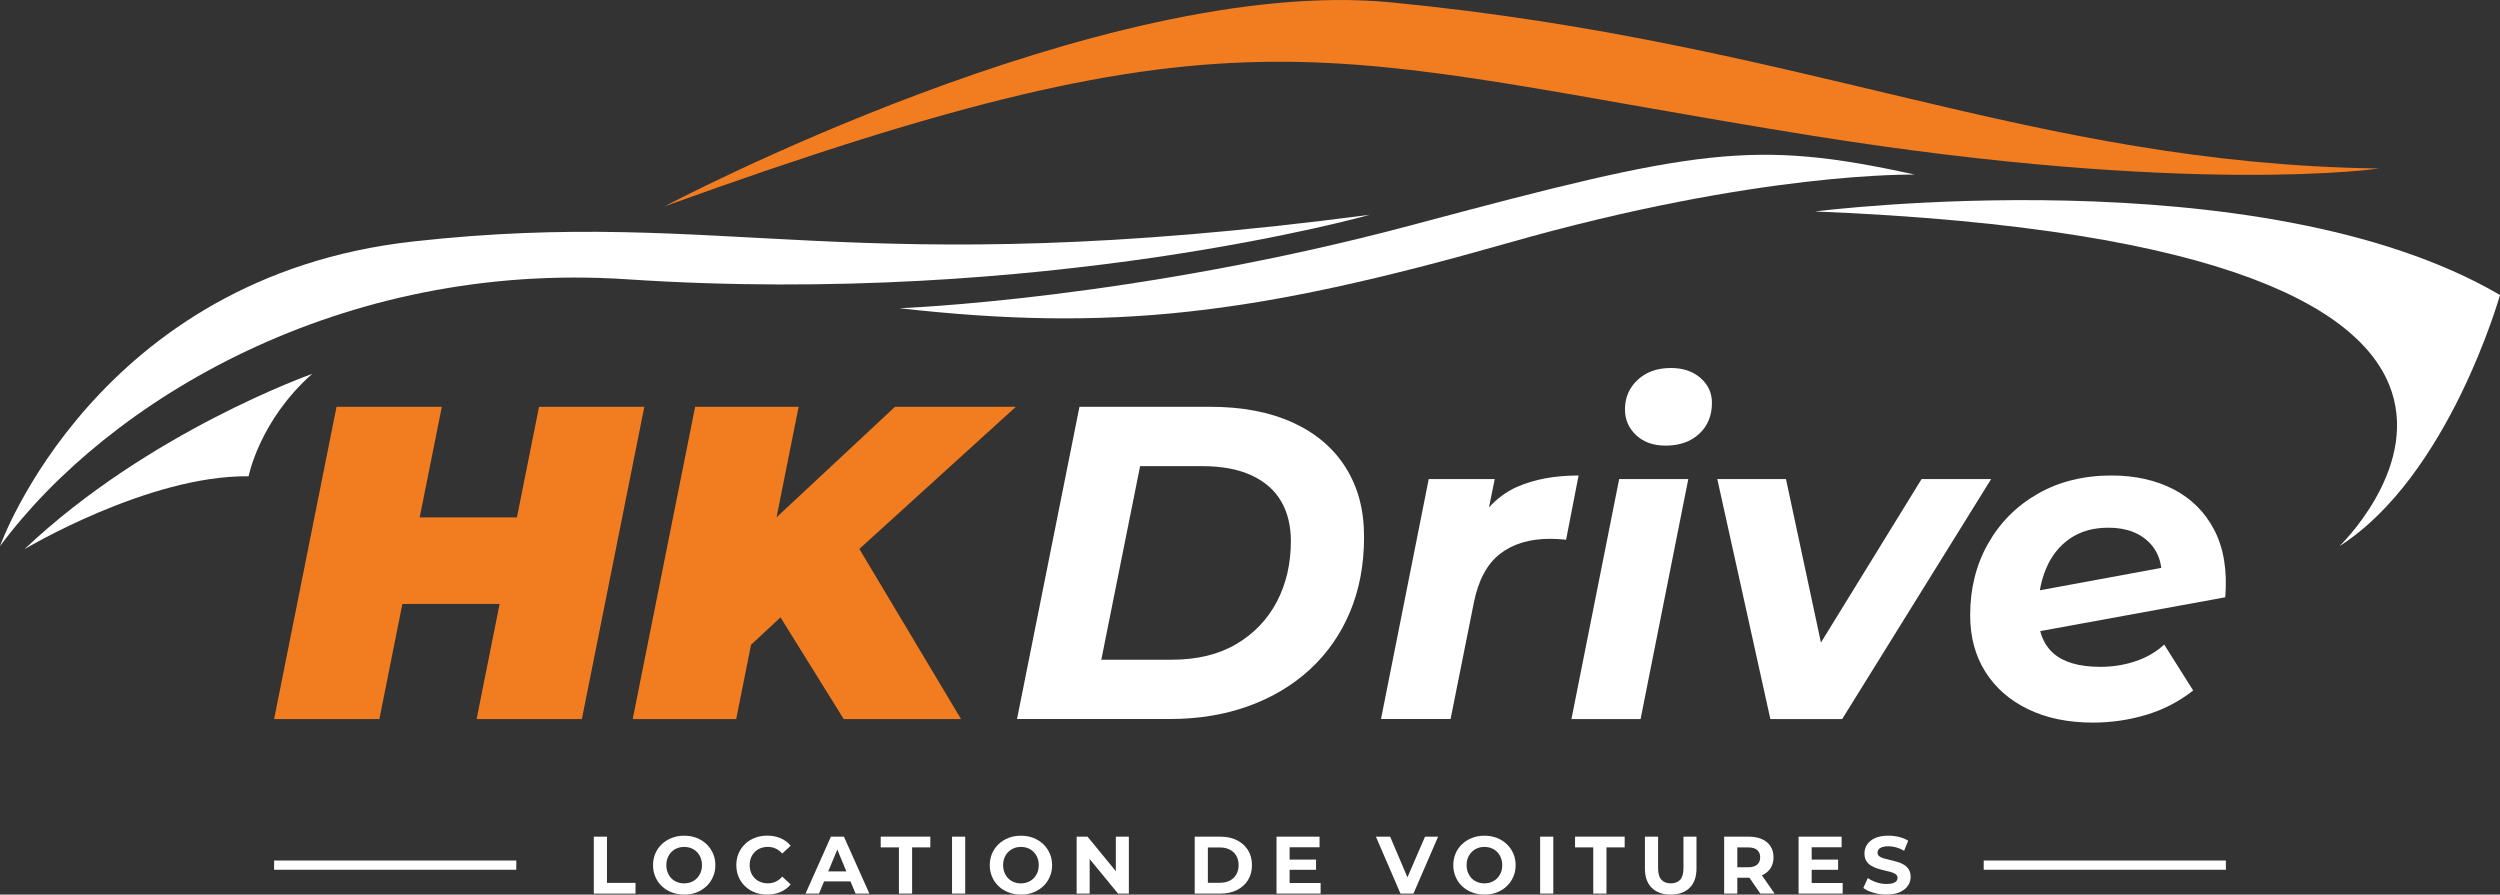 <?xml version="1.0" encoding="UTF-8"?>
<svg id="a" data-name="Layer 1" xmlns="http://www.w3.org/2000/svg" viewBox="0 0 991.11 354.65">
  <rect x="0" y="0" width="991.11" height="354.65" fill="#333333" stroke="none"/>
  <defs>
    <style>
      .b {
        fill: #fff;
      }

      .c {
        fill: #f27d21;
      }
    </style>
  </defs>
  <g>
    <path class="b" d="M163.69,95.75C37.93,109.72,0,216.52,0,216.52c42.92-57.89,135.29-113.32,248.53-105.8,165.18,10.98,294.56-25.58,294.56-25.58-208.09,27.34-253.64-3.37-379.4,10.6Z"/>
    <path class="c" d="M718.63,53.83c149.71,23.95,224.57,12.98,224.57,12.98-138.74-2-227.07-49.9-391.75-65.87-114.46-11.1-287.95,80.85-287.95,80.85C496.07-2.2,521.62,22.31,718.63,53.83Z"/>
    <path class="b" d="M759.2,69.24c-64.28-14.17-86.69-10.18-198.89,19.84-111.17,29.75-203.76,33.11-203.76,33.11,84.1,9.48,140.92,2.77,241.17-25.83,100.25-28.59,161.47-27.13,161.47-27.13Z"/>
    <path class="b" d="M719.56,83.83c332.37,13.47,207.92,132.68,207.92,132.68,43.42-27.7,63.63-99.56,63.63-99.56-95.07-55.59-271.54-33.12-271.54-33.12Z"/>
    <path class="b" d="M98.56,188.82s4.24-22.07,25.2-40.6c0,0-64.88,22.89-114.03,69.48,0,0,49.16-29.38,88.83-28.88Z"/>
  </g>
  <g>
    <g>
      <polygon class="c" points="213.7 161.27 204.93 205.13 166.38 205.13 175.16 161.27 133.42 161.27 108.67 285.06 150.4 285.06 159.52 239.43 198.07 239.43 188.95 285.06 230.68 285.06 255.44 161.27 213.7 161.27"/>
      <polygon class="c" points="402.73 161.27 354.81 161.27 307.86 205.07 316.62 161.27 275.59 161.27 250.84 285.06 291.86 285.06 297.75 255.6 309.43 244.75 334.48 285.06 380.99 285.06 340.68 217.62 402.73 161.27"/>
    </g>
    <g>
      <path class="b" d="M512.56,167.55c-9.14-4.18-20.07-6.28-32.8-6.28h-51.81l-24.76,123.78h60.48c11.43,0,21.87-1.71,31.3-5.13,9.43-3.42,17.56-8.28,24.4-14.59,6.84-6.31,12.11-13.88,15.83-22.72,3.71-8.84,5.57-18.75,5.57-29.71s-2.42-19.77-7.25-27.5c-4.84-7.72-11.82-13.67-20.96-17.86ZM506.19,238.55c-3.71,7.07-9.08,12.67-16.09,16.8-7.01,4.13-15.53,6.19-25.55,6.19h-27.94l15.38-76.74h24.58c7.78,0,14.29,1.21,19.54,3.63,5.24,2.42,9.17,5.83,11.76,10.25,2.59,4.42,3.89,9.7,3.89,15.83,0,8.96-1.86,16.97-5.57,24.05Z"/>
      <path class="b" d="M601.24,193.1c-4.12,1.85-7.76,4.55-10.94,8.07l2.28-11.25h-26.17l-18.92,95.13h27.58l9.2-45.98c1.77-8.96,5.22-15.44,10.35-19.45,5.13-4.01,11.76-6.01,19.89-6.01,1.06,0,2.09.03,3.09.09,1,.06,2.09.15,3.27.27l4.95-25.46c-9.55,0-17.74,1.54-24.58,4.6Z"/>
      <path class="b" d="M662.42,145.89c-5.42,0-9.81,1.56-13.17,4.69-3.36,3.12-5.04,7.04-5.04,11.76,0,4.01,1.47,7.4,4.42,10.17,2.95,2.77,6.84,4.15,11.67,4.15,5.54,0,9.99-1.56,13.35-4.69,3.36-3.12,5.04-7.22,5.04-12.29,0-3.89-1.5-7.16-4.51-9.81-3.01-2.65-6.93-3.98-11.76-3.98Z"/>
      <polygon class="b" points="622.99 285.06 650.4 285.06 669.32 189.92 641.91 189.92 622.99 285.06"/>
      <polygon class="b" points="761.8 189.92 721.9 254.74 708.04 189.92 680.81 189.92 701.85 285.06 730.32 285.06 789.38 189.92 761.8 189.92"/>
      <path class="b" d="M877.88,210.17c-3.71-7.13-9.11-12.52-16.18-16.18-7.07-3.65-15.27-5.48-24.58-5.48-11.08,0-20.84,2.42-29.27,7.25-8.43,4.84-15,11.44-19.72,19.81-4.72,8.37-7.07,17.8-7.07,28.29,0,8.61,2,16.09,6.01,22.46,4.01,6.37,9.66,11.32,16.97,14.85,7.31,3.54,15.85,5.3,25.64,5.3,7.31,0,14.38-1.03,21.22-3.09,6.84-2.06,13.02-5.27,18.57-9.64l-11.49-18.21c-3.18,2.95-6.99,5.16-11.41,6.63-4.42,1.48-9.05,2.21-13.88,2.21-8.37,0-14.59-1.8-18.66-5.39-2.51-2.22-4.24-5.15-5.2-8.78l73.37-13.41c.82-10.61-.62-19.48-4.33-26.61ZM820.59,213.53c4.18-2.89,9.28-4.33,15.3-4.33,7.19,0,12.76,2.15,16.71,6.45,2.34,2.55,3.73,5.72,4.23,9.49l-48.15,8.88c.53-3.03,1.33-5.88,2.45-8.55,2.12-5.07,5.27-9.04,9.46-11.94Z"/>
    </g>
  </g>
  <g>
    <g>
      <path class="b" d="M235.41,354.26v-22.57h5.22v18.32h11.32v4.26h-16.54Z"/>
      <path class="b" d="M271.27,354.65c-1.78,0-3.43-.29-4.95-.87-1.52-.58-2.83-1.4-3.93-2.45-1.11-1.05-1.97-2.29-2.58-3.71-.61-1.42-.92-2.97-.92-4.64s.31-3.22.92-4.64c.61-1.42,1.48-2.65,2.6-3.71,1.12-1.05,2.43-1.87,3.93-2.45,1.5-.58,3.14-.87,4.9-.87s3.42.29,4.92.87c1.49.58,2.79,1.4,3.9,2.45,1.11,1.05,1.97,2.28,2.6,3.69.62,1.41.94,2.96.94,4.66s-.31,3.23-.94,4.66c-.62,1.43-1.49,2.67-2.6,3.71-1.11,1.04-2.41,1.85-3.9,2.44-1.49.58-3.12.87-4.89.87ZM271.23,350.2c1.01,0,1.94-.17,2.79-.52.85-.34,1.6-.84,2.24-1.48.64-.64,1.14-1.41,1.5-2.29.36-.88.53-1.86.53-2.93s-.18-2.05-.53-2.93c-.35-.88-.85-1.64-1.48-2.29-.63-.64-1.38-1.14-2.24-1.48-.86-.34-1.8-.52-2.81-.52s-1.94.17-2.79.52c-.85.34-1.6.84-2.24,1.48-.64.64-1.14,1.41-1.5,2.29-.35.88-.53,1.86-.53,2.93s.18,2.03.53,2.92c.36.89.85,1.66,1.48,2.31.63.64,1.38,1.14,2.24,1.48.86.34,1.8.52,2.81.52Z"/>
      <path class="b" d="M304.13,354.65c-1.74,0-3.36-.28-4.85-.85-1.49-.57-2.79-1.38-3.89-2.44-1.1-1.05-1.95-2.29-2.56-3.71-.61-1.42-.92-2.98-.92-4.68s.31-3.26.92-4.68c.61-1.42,1.47-2.65,2.58-3.71,1.11-1.05,2.4-1.86,3.89-2.44,1.48-.57,3.11-.85,4.87-.85,1.96,0,3.72.34,5.3,1.02,1.58.68,2.91,1.67,3.98,2.98l-3.35,3.1c-.77-.88-1.63-1.54-2.58-1.98-.95-.44-1.98-.66-3.1-.66-1.05,0-2.02.17-2.9.52-.88.34-1.64.84-2.29,1.48-.64.64-1.14,1.41-1.5,2.29-.35.88-.53,1.86-.53,2.93s.18,2.05.53,2.93c.36.88.85,1.64,1.5,2.29s1.41,1.14,2.29,1.48c.88.34,1.85.52,2.9.52,1.12,0,2.15-.22,3.1-.66.95-.44,1.81-1.11,2.58-2.02l3.35,3.1c-1.08,1.31-2.4,2.31-3.98,3s-3.36,1.03-5.34,1.03Z"/>
      <path class="b" d="M319.35,354.26l10.06-22.57h5.16l10.09,22.57h-5.48l-8.26-19.93h2.06l-8.29,19.93h-5.35ZM324.38,349.43l1.39-3.97h11.61l1.42,3.97h-14.42Z"/>
      <path class="b" d="M356.37,354.26v-18.32h-7.22v-4.26h19.67v4.26h-7.22v18.32h-5.22Z"/>
      <path class="b" d="M377.43,354.26v-22.57h5.22v22.57h-5.22Z"/>
      <path class="b" d="M404.77,354.65c-1.78,0-3.43-.29-4.95-.87-1.52-.58-2.83-1.4-3.93-2.45-1.11-1.05-1.97-2.29-2.58-3.71-.61-1.42-.92-2.97-.92-4.64s.31-3.22.92-4.64c.61-1.42,1.48-2.65,2.6-3.71,1.12-1.05,2.43-1.87,3.93-2.45,1.5-.58,3.14-.87,4.9-.87s3.42.29,4.92.87c1.49.58,2.79,1.4,3.9,2.45,1.11,1.05,1.97,2.28,2.6,3.69.62,1.41.94,2.96.94,4.66s-.31,3.23-.94,4.66c-.62,1.43-1.49,2.67-2.6,3.71-1.11,1.04-2.41,1.85-3.9,2.44s-3.12.87-4.89.87ZM404.74,350.2c1.01,0,1.94-.17,2.79-.52.85-.34,1.6-.84,2.24-1.48s1.14-1.41,1.5-2.29c.36-.88.53-1.86.53-2.93s-.18-2.05-.53-2.93c-.35-.88-.85-1.64-1.48-2.29-.63-.64-1.38-1.14-2.24-1.48-.86-.34-1.8-.52-2.81-.52s-1.94.17-2.79.52c-.85.34-1.6.84-2.24,1.48-.64.64-1.14,1.41-1.5,2.29-.35.88-.53,1.86-.53,2.93s.18,2.03.53,2.92c.36.89.85,1.66,1.48,2.31.63.64,1.38,1.14,2.24,1.48.86.34,1.8.52,2.81.52Z"/>
      <path class="b" d="M426.83,354.26v-22.57h4.32l13.32,16.25h-2.1v-16.25h5.16v22.57h-4.29l-13.35-16.25h2.1v16.25h-5.16Z"/>
      <path class="b" d="M473.63,354.26v-22.57h10.25c2.45,0,4.61.47,6.48,1.4,1.87.94,3.33,2.24,4.39,3.92,1.05,1.68,1.58,3.67,1.58,5.97s-.53,4.26-1.58,5.95c-1.05,1.69-2.52,3-4.39,3.93-1.87.94-4.03,1.4-6.48,1.4h-10.25ZM478.85,349.97h4.77c1.5,0,2.81-.28,3.92-.85s1.97-1.38,2.58-2.44c.61-1.05.92-2.29.92-3.71s-.31-2.68-.92-3.72c-.61-1.04-1.47-1.85-2.58-2.42-1.11-.57-2.41-.85-3.92-.85h-4.77v14Z"/>
      <path class="b" d="M511.26,350.07h12.29v4.19h-17.48v-22.57h17.06v4.19h-11.87v14.19ZM510.87,340.78h10.87v4.06h-10.87v-4.06Z"/>
      <path class="b" d="M555.21,354.26l-9.74-22.57h5.64l8.51,19.99h-3.32l8.64-19.99h5.19l-9.77,22.57h-5.16Z"/>
      <path class="b" d="M588.53,354.65c-1.78,0-3.43-.29-4.95-.87-1.52-.58-2.83-1.4-3.93-2.45-1.11-1.05-1.97-2.29-2.58-3.71-.61-1.42-.92-2.97-.92-4.64s.31-3.22.92-4.64c.61-1.42,1.48-2.65,2.6-3.71,1.12-1.05,2.43-1.87,3.93-2.45,1.5-.58,3.14-.87,4.9-.87s3.42.29,4.92.87c1.49.58,2.79,1.4,3.9,2.45,1.11,1.05,1.97,2.28,2.6,3.69.62,1.41.94,2.96.94,4.66s-.31,3.23-.94,4.66c-.62,1.43-1.49,2.67-2.6,3.71-1.11,1.04-2.41,1.85-3.9,2.44-1.49.58-3.12.87-4.89.87ZM588.49,350.2c1.01,0,1.94-.17,2.79-.52.85-.34,1.6-.84,2.24-1.48.64-.64,1.14-1.41,1.5-2.29.36-.88.53-1.86.53-2.93s-.18-2.05-.53-2.93c-.35-.88-.85-1.64-1.48-2.29-.63-.64-1.38-1.14-2.24-1.48-.86-.34-1.8-.52-2.81-.52s-1.94.17-2.79.52c-.85.34-1.6.84-2.24,1.48s-1.14,1.41-1.5,2.29c-.35.88-.53,1.86-.53,2.93s.18,2.03.53,2.92c.36.89.85,1.66,1.48,2.31.63.64,1.38,1.14,2.24,1.48.86.34,1.8.52,2.81.52Z"/>
      <path class="b" d="M610.58,354.26v-22.57h5.22v22.57h-5.22Z"/>
      <path class="b" d="M631.64,354.26v-18.32h-7.22v-4.26h19.67v4.26h-7.22v18.32h-5.22Z"/>
      <path class="b" d="M662.34,354.65c-3.2,0-5.71-.89-7.51-2.68-1.81-1.78-2.71-4.33-2.71-7.64v-12.64h5.22v12.45c0,2.15.44,3.7,1.32,4.64.88.95,2.12,1.42,3.71,1.42s2.83-.47,3.71-1.42c.88-.95,1.32-2.49,1.32-4.64v-12.45h5.16v12.64c0,3.31-.9,5.86-2.71,7.64-1.81,1.78-4.31,2.68-7.51,2.68Z"/>
      <path class="b" d="M683.53,354.26v-22.57h9.77c2.02,0,3.76.33,5.22.98,1.46.66,2.59,1.6,3.39,2.82.79,1.23,1.19,2.69,1.19,4.39s-.4,3.12-1.19,4.34c-.8,1.21-1.92,2.14-3.39,2.79-1.46.64-3.2.97-5.22.97h-6.87l2.32-2.29v8.58h-5.22ZM688.75,346.27l-2.32-2.45h6.58c1.61,0,2.82-.35,3.61-1.05.79-.7,1.19-1.66,1.19-2.89s-.4-2.21-1.19-2.9c-.8-.69-2-1.03-3.61-1.03h-6.58l2.32-2.48v12.8ZM697.88,354.26l-5.64-8.19h5.58l5.71,8.19h-5.64Z"/>
      <path class="b" d="M718.23,350.07h12.29v4.19h-17.48v-22.57h17.06v4.19h-11.87v14.19ZM717.84,340.78h10.87v4.06h-10.87v-4.06Z"/>
      <path class="b" d="M747.9,354.65c-1.81,0-3.54-.24-5.19-.73-1.66-.48-2.99-1.11-4-1.89l1.77-3.93c.97.69,2.11,1.25,3.43,1.69,1.32.44,2.66.66,4.02.66,1.03,0,1.86-.1,2.5-.31.63-.2,1.1-.49,1.4-.85.3-.37.45-.78.45-1.26,0-.6-.24-1.08-.71-1.43-.47-.35-1.1-.64-1.87-.87-.77-.23-1.63-.44-2.56-.64-.93-.2-1.87-.46-2.81-.76-.94-.3-1.79-.69-2.56-1.16-.77-.47-1.4-1.1-1.89-1.87-.48-.77-.73-1.76-.73-2.97,0-1.29.35-2.47,1.05-3.53.7-1.06,1.75-1.91,3.16-2.55,1.41-.63,3.18-.95,5.3-.95,1.42,0,2.82.17,4.19.5,1.38.33,2.59.83,3.64,1.5l-1.61,3.97c-1.05-.6-2.11-1.05-3.16-1.34s-2.09-.44-3.1-.44-1.84.12-2.48.35c-.64.24-1.11.54-1.39.92-.28.38-.42.81-.42,1.31,0,.58.24,1.05.71,1.4.47.35,1.1.64,1.87.85.77.21,1.63.43,2.56.64.94.21,1.87.46,2.81.74.94.28,1.79.66,2.56,1.13.77.47,1.4,1.1,1.89,1.87.48.77.73,1.75.73,2.93,0,1.27-.35,2.43-1.06,3.48-.71,1.05-1.77,1.9-3.18,2.55-1.41.64-3.19.97-5.34.97Z"/>
    </g>
    <rect class="b" x="108.67" y="341.15" width="96.01" height="3.66"/>
    <rect class="b" x="786.43" y="341.15" width="96.01" height="3.66"/>
  </g>
</svg>